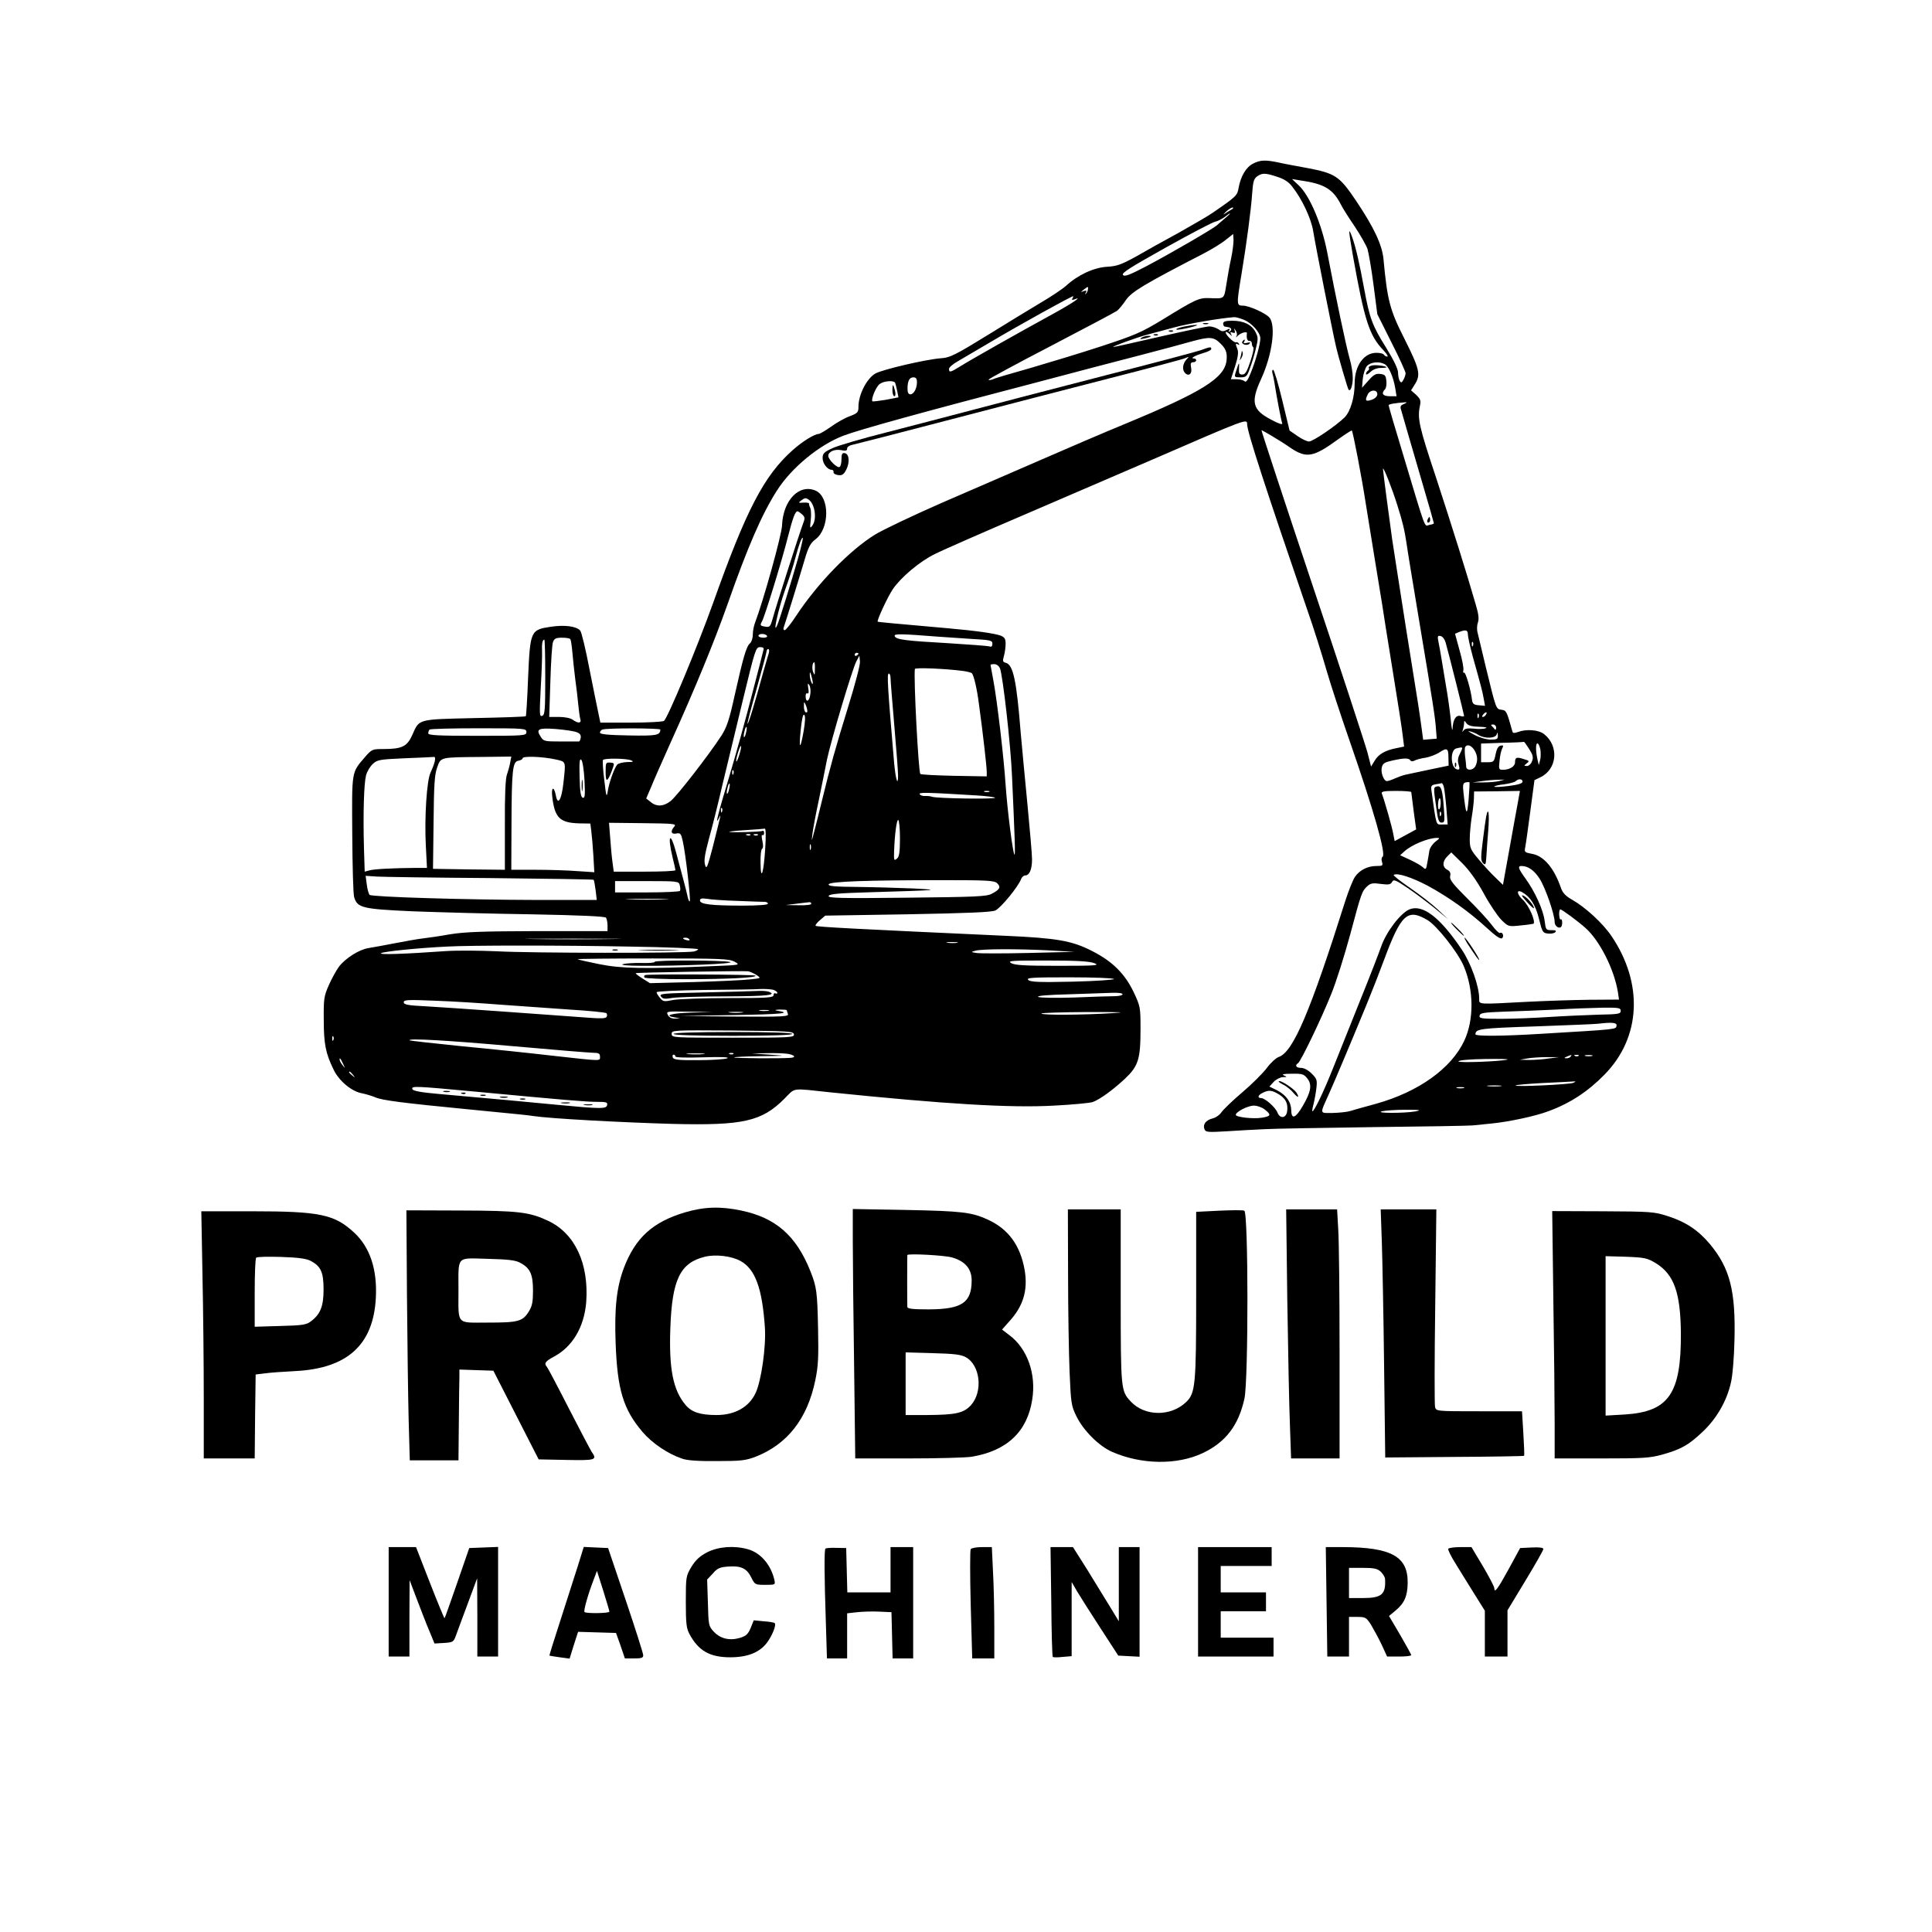 <?xml version="1.0" standalone="no"?>
<!DOCTYPE svg PUBLIC "-//W3C//DTD SVG 20010904//EN"
 "http://www.w3.org/TR/2001/REC-SVG-20010904/DTD/svg10.dtd">
<svg version="1.0" xmlns="http://www.w3.org/2000/svg"
 width="1024pt" height="1024pt" viewBox="0 0 1024 1024"
 preserveAspectRatio="xMidYMid meet">

<g transform="translate(0,1024) scale(0.1,-0.1)"
fill="#000000" stroke="none">
<path d="M6642 9373 c-37 -18 -66 -67 -77 -128 -7 -41 -10 -45 -135 -131 -25
-18 -109 -66 -185 -109 -77 -42 -180 -99 -228 -127 -75 -41 -98 -49 -150 -52
-69 -4 -154 -43 -217 -101 -19 -17 -80 -58 -135 -90 -55 -33 -172 -104 -259
-158 -193 -119 -220 -133 -271 -136 -77 -6 -302 -58 -344 -80 -46 -25 -91
-112 -91 -177 0 -29 -4 -34 -46 -50 -25 -9 -70 -34 -100 -56 -30 -21 -59 -38
-65 -38 -22 0 -88 -41 -139 -87 -151 -135 -245 -316 -420 -808 -83 -232 -242
-614 -261 -626 -8 -5 -87 -9 -176 -9 l-161 0 -10 48 c-6 26 -27 133 -48 237
-20 105 -42 196 -49 203 -21 23 -82 31 -156 20 -107 -16 -109 -21 -120 -270
-4 -110 -10 -202 -12 -204 -2 -3 -125 -7 -273 -10 -304 -7 -291 -4 -329 -90
-27 -60 -54 -74 -151 -74 -61 0 -63 -1 -99 -42 -73 -85 -70 -70 -68 -408 1
-168 5 -318 10 -335 17 -57 44 -63 308 -75 132 -5 416 -13 630 -16 265 -5 392
-11 397 -18 4 -6 8 -24 8 -41 l0 -30 -368 0 c-296 -1 -386 -4 -467 -17 -55
-10 -120 -19 -145 -22 -25 -3 -90 -14 -145 -25 -55 -11 -119 -22 -142 -26 -50
-8 -121 -53 -156 -98 -14 -19 -38 -62 -54 -98 -26 -59 -28 -73 -27 -184 0
-128 10 -178 52 -264 29 -61 97 -117 152 -126 19 -4 50 -13 69 -21 36 -16 146
-30 486 -63 307 -30 317 -31 350 -36 92 -14 464 -34 743 -42 370 -9 469 13
589 133 61 61 31 57 248 34 604 -62 953 -83 1181 -70 100 5 192 14 206 19 38
14 108 65 170 123 71 67 83 103 83 263 0 118 -1 121 -37 198 -47 97 -112 162
-221 217 -105 54 -186 68 -457 80 -789 36 -1000 47 -1007 53 -3 3 7 17 23 30
l28 24 435 7 c320 6 443 11 466 20 29 13 123 127 138 169 4 9 13 17 21 17 22
0 36 32 36 85 0 25 -11 154 -24 288 -13 133 -29 305 -36 382 -22 279 -40 362
-79 372 -16 4 -18 9 -10 36 5 18 9 47 9 65 0 26 -5 34 -26 43 -33 12 -132 26
-279 39 -285 25 -370 33 -373 35 -6 5 53 132 80 172 42 62 142 147 222 186 39
20 265 119 501 220 237 102 531 229 655 282 500 217 500 217 500 187 0 -40 96
-334 318 -982 34 -96 79 -240 102 -320 23 -80 78 -246 121 -370 129 -371 197
-609 177 -621 -6 -4 -7 -16 -3 -28 6 -19 3 -21 -30 -21 -45 0 -88 -21 -113
-57 -11 -16 -33 -71 -50 -123 -187 -592 -278 -806 -354 -832 -15 -5 -44 -32
-63 -58 -20 -27 -79 -86 -131 -130 -52 -44 -101 -92 -110 -105 -9 -14 -30 -29
-47 -33 -36 -9 -53 -32 -43 -57 6 -16 17 -17 119 -11 61 4 150 9 197 11 47 3
308 7 580 11 272 3 509 7 525 9 17 2 62 6 100 10 91 9 234 39 304 66 114 42
208 104 296 194 193 197 206 483 36 734 -46 68 -139 153 -208 192 -34 19 -50
36 -59 61 -37 108 -92 173 -157 183 -36 7 -38 9 -33 34 3 14 15 100 27 191
l22 165 31 15 c90 43 100 166 20 229 -29 23 -94 28 -139 11 -19 -7 -27 -6 -29
3 -30 108 -32 112 -58 115 -29 4 -28 1 -83 227 -20 83 -39 164 -43 180 -5 17
-4 41 1 55 7 19 4 45 -11 95 -47 164 -127 418 -211 675 -90 270 -99 312 -85
379 6 28 2 37 -20 58 l-27 24 22 35 c30 49 22 81 -59 242 -75 148 -89 201
-109 417 -7 77 -50 168 -145 310 -89 132 -109 146 -263 175 -61 11 -130 24
-155 30 -64 13 -90 12 -128 -7z m127 -70 c36 -11 61 -27 80 -52 52 -66 100
-168 111 -235 12 -76 104 -541 121 -612 14 -61 60 -216 66 -228 10 -16 23 19
23 62 0 24 -7 67 -15 95 -20 69 -75 331 -120 567 -29 151 -92 301 -151 357
l-36 34 43 -7 c128 -18 174 -46 216 -128 8 -17 41 -69 73 -116 31 -47 62 -101
68 -120 6 -19 21 -105 32 -190 l20 -155 75 -150 c42 -82 75 -156 75 -163 0 -7
-5 -23 -11 -34 -9 -17 -13 -18 -20 -7 -5 8 -9 28 -9 44 0 19 -23 67 -65 135
-72 115 -86 154 -115 311 -24 132 -45 223 -64 274 -20 55 -19 37 4 -96 62
-348 87 -427 163 -506 17 -18 26 -33 20 -33 -7 0 -15 5 -18 10 -3 6 -21 10
-40 10 -66 0 -115 -68 -115 -161 0 -75 -22 -149 -53 -181 -46 -45 -168 -128
-189 -128 -11 0 -38 13 -61 29 l-42 29 -39 161 c-21 88 -43 161 -48 161 -5 0
-7 -8 -4 -17 3 -10 8 -34 11 -53 12 -78 36 -201 41 -214 3 -9 -21 -1 -61 21
-97 51 -107 92 -51 214 59 128 80 283 44 326 -19 23 -108 63 -140 63 -34 0
-35 4 -8 166 28 168 51 345 57 432 4 59 9 75 26 87 27 19 43 19 106 -2z m-244
-175 c-11 -6 -27 -16 -35 -22 -9 -6 -5 -1 8 12 13 12 28 22 35 22 7 0 3 -6 -8
-12z m-30 -43 c-16 -14 -37 -31 -45 -39 -23 -20 -247 -150 -374 -217 -90 -47
-116 -57 -124 -46 -9 10 41 41 227 145 131 73 249 135 262 137 13 3 35 14 49
24 36 29 40 25 5 -4z m43 -117 c0 -18 -5 -62 -13 -98 -8 -36 -19 -98 -25 -137
-13 -80 -8 -76 -92 -73 -54 2 -74 -8 -248 -115 -112 -68 -146 -82 -325 -141
-110 -36 -279 -87 -375 -115 -96 -27 -185 -53 -197 -59 -13 -5 -23 -6 -23 -2
0 4 150 85 333 180 182 95 339 178 348 185 9 7 30 32 46 56 31 45 98 85 410
246 46 24 100 57 120 74 21 16 38 30 39 31 0 0 1 -15 2 -32z m-772 -263 c-1
-8 -6 -18 -11 -22 -4 -5 -5 -2 0 6 6 11 4 13 -11 8 -18 -7 -18 -7 0 8 24 18
25 18 22 0z m-82 -47 c-5 -8 -2 -9 10 -5 48 19 -8 -19 -117 -79 -183 -100
-436 -243 -488 -276 -52 -32 -59 -34 -59 -13 0 8 21 26 48 41 26 15 106 62
177 104 157 93 423 240 433 240 2 0 0 -5 -4 -12z m909 -113 c42 -17 87 -68 87
-98 0 -31 -25 -121 -51 -184 -15 -38 -25 -51 -32 -44 -6 6 -25 11 -42 11 l-31
0 22 68 c15 47 19 74 13 90 -12 31 -11 35 3 26 7 -4 8 -3 4 5 -4 6 -11 9 -15
7 -4 -3 -21 8 -36 24 -28 29 -23 43 4 18 11 -11 12 -10 6 1 -6 11 -4 13 8 8
12 -4 15 -1 11 11 -5 14 -4 14 6 -1 7 -10 8 -23 3 -30 -4 -7 -1 -6 7 3 16 16
51 26 49 13 -4 -23 2 -43 14 -40 6 1 12 -5 12 -13 0 -8 3 -18 8 -21 4 -3 -3
-37 -16 -75 -18 -54 -27 -69 -42 -69 -17 0 -20 6 -18 35 2 35 0 31 -17 -22 -9
-27 -7 -28 24 -28 30 0 35 4 49 43 9 23 24 70 32 104 14 56 14 65 0 92 -20 40
-63 61 -123 61 -37 0 -49 -4 -49 -15 0 -8 4 -16 9 -16 4 -1 12 -2 17 -3 17 -2
22 -14 10 -22 -8 -5 -10 -3 -4 5 6 10 3 11 -14 2 -17 -9 -26 -9 -43 4 -13 8
-34 15 -48 15 -14 0 -133 -25 -265 -55 -131 -30 -241 -55 -244 -54 -12 1 126
51 179 65 30 8 96 26 145 39 74 20 245 49 316 54 9 1 32 -6 52 -14z m-124
-126 c29 -28 36 -49 32 -89 -10 -94 -130 -168 -541 -338 -107 -44 -305 -129
-440 -188 -135 -58 -372 -162 -528 -229 -155 -68 -315 -144 -355 -169 -134
-83 -303 -257 -416 -428 -28 -43 -56 -78 -62 -78 -6 0 -9 7 -5 15 8 22 80 254
110 356 21 72 32 91 60 112 73 57 74 222 0 256 -87 39 -174 -50 -179 -184 -2
-51 -99 -400 -144 -518 -6 -16 -11 -43 -11 -61 0 -19 -7 -39 -15 -46 -19 -15
-36 -74 -81 -275 -29 -132 -42 -170 -71 -215 -67 -103 -237 -322 -269 -346
-37 -29 -74 -31 -105 -5 l-24 19 25 58 c13 33 59 137 102 233 131 289 234 540
304 738 107 305 182 478 262 603 77 121 224 242 353 291 84 32 432 128 1034
285 116 31 242 64 280 74 39 10 158 41 265 69 107 28 227 60 265 71 98 27 118
25 154 -11z m870 -109 c21 -11 46 -67 56 -127 l7 -43 -36 0 c-37 0 -47 15 -25
37 6 6 9 26 7 44 -3 29 -7 34 -32 37 -24 3 -36 -4 -63 -35 l-34 -38 4 48 c3
26 13 57 22 67 19 21 65 26 94 10z m-2479 -96 c0 -33 -17 -64 -35 -64 -10 0
-15 10 -15 29 0 42 10 61 31 61 14 0 19 -7 19 -26z m-116 -2 c2 -4 7 -23 11
-43 l7 -35 -67 -13 c-37 -6 -69 -10 -71 -8 -9 9 19 78 39 92 22 16 72 20 81 7z
m2556 -61 c0 -12 -11 -23 -30 -30 -33 -11 -37 -4 -20 30 14 25 50 25 50 0z
m142 -52 c-19 -7 -22 -14 -16 -31 4 -13 19 -66 34 -118 15 -52 53 -182 84
-288 31 -105 56 -194 56 -196 0 -2 -11 -6 -24 -8 -28 -6 -13 -48 -142 382 -41
134 -74 248 -74 252 0 6 33 12 90 16 8 0 5 -3 -8 -9z m-702 -169 c27 -16 74
-45 102 -65 83 -55 119 -49 251 47 38 27 70 48 72 46 6 -6 53 -250 74 -388 12
-74 35 -216 51 -315 16 -99 32 -198 36 -220 3 -22 27 -175 54 -340 27 -165 52
-325 55 -356 l7 -56 -39 -8 c-59 -11 -97 -32 -117 -67 l-19 -31 -19 74 c-11
41 -142 442 -293 892 -150 449 -271 817 -269 817 2 0 26 -13 54 -30z m665
-364 c28 -87 40 -138 50 -206 3 -25 33 -207 66 -405 76 -455 86 -519 90 -580
l4 -50 -36 -3 -36 -3 -7 53 c-12 90 -15 111 -83 533 -35 226 -69 439 -74 475
-15 105 -49 364 -49 375 1 16 48 -103 75 -189z m-3119 26 c33 -22 45 -103 20
-137 -13 -18 -14 -15 -9 27 3 26 2 55 -2 65 -5 10 -8 21 -7 24 1 4 -13 6 -29
5 -28 -2 -29 -1 -13 11 20 15 25 15 40 5z m-35 -78 c16 -15 17 -20 4 -53 -19
-51 -146 -447 -160 -501 -11 -39 -15 -45 -36 -42 -31 5 -32 7 -20 29 14 24
105 320 137 447 26 102 39 136 51 136 4 0 14 -7 24 -16z m-20 -229 c-36 -126
-100 -334 -112 -360 -25 -55 6 86 41 185 22 61 47 138 55 171 19 71 34 113 40
108 2 -3 -9 -49 -24 -104z m3549 -407 c0 -13 12 -66 26 -118 48 -171 51 -185
58 -223 l7 -38 -33 3 c-27 2 -33 8 -36 28 -5 49 -34 150 -42 145 -5 -3 -6 3
-4 12 3 10 -6 58 -20 106 l-24 88 21 9 c36 14 47 11 47 -12z m-3715 -8 c4 -6
-5 -10 -19 -10 -14 0 -26 5 -26 10 0 6 9 10 19 10 11 0 23 -4 26 -10z m915 -5
c25 -2 98 -7 163 -11 107 -6 117 -8 117 -26 0 -14 -5 -18 -17 -14 -10 3 -108
10 -218 17 -230 13 -277 19 -283 38 -4 13 34 12 238 -4z m2682 -30 c17 -59 98
-383 98 -389 0 -4 -9 -5 -19 -1 -24 7 -40 -19 -42 -67 -1 -18 -6 5 -10 52 -5
47 -16 126 -25 175 -8 50 -19 115 -24 145 -5 30 -12 70 -16 89 -6 29 -4 33 11
30 11 -2 22 -17 27 -34z m-4639 17 c3 -4 8 -36 11 -72 3 -36 10 -99 15 -140 6
-41 13 -102 16 -135 3 -33 8 -68 11 -77 7 -22 -13 -23 -40 -3 -12 9 -42 15
-72 15 l-53 0 6 187 c3 103 9 198 14 210 7 19 16 23 48 23 22 0 42 -3 44 -8z
m-133 -201 c0 -174 -2 -200 -16 -205 -15 -6 -15 8 -8 146 5 84 8 171 7 193 -2
41 2 65 12 65 3 0 5 -90 5 -199z m4917 167 c-3 -8 -6 -5 -6 6 -1 11 2 17 5 13
3 -3 4 -12 1 -19z m-3761 -25 c-2 -10 -29 -115 -60 -233 -30 -118 -84 -313
-120 -433 -61 -202 -78 -271 -55 -222 8 17 9 17 4 -5 -3 -14 -20 -81 -37 -149
-29 -111 -34 -121 -41 -95 -7 23 -1 57 21 140 17 60 49 188 71 284 23 96 72
300 109 452 64 264 68 278 90 278 18 0 22 -4 18 -17z m29 -14 c-4 -12 -17 -58
-30 -103 -47 -173 -79 -276 -83 -272 -2 2 20 87 49 188 28 100 52 189 52 196
0 6 4 12 9 12 5 0 6 -10 3 -21z m475 -3 c0 -3 -4 -8 -10 -11 -5 -3 -10 -1 -10
4 0 6 5 11 10 11 6 0 10 -2 10 -4z m-56 -287 c-67 -217 -93 -310 -139 -499
-14 -58 -32 -130 -40 -160 -14 -53 -14 -54 -9 -10 3 25 18 106 34 180 15 74
35 170 43 213 21 101 135 483 156 522 l16 30 3 -31 c2 -17 -26 -122 -64 -245z
m-175 204 c0 -33 -1 -35 -9 -15 -8 20 -4 52 6 52 2 0 4 -17 3 -37z m981 5 c15
-37 57 -404 64 -573 15 -329 18 -419 13 -415 -9 9 -38 238 -47 370 -9 141 -45
448 -65 554 -8 43 -15 80 -15 82 0 2 9 4 20 4 12 0 25 -10 30 -22z m-197 -14
c23 -3 45 -9 48 -12 11 -12 28 -86 38 -167 20 -144 41 -330 41 -355 l0 -25
-172 3 c-95 2 -176 6 -180 10 -10 11 -36 505 -29 556 1 9 162 2 254 -10z
m-795 -64 c0 -9 -3 -7 -8 5 -5 11 -8 29 -8 40 0 16 2 15 8 -5 4 -14 8 -32 8
-40z m412 28 c0 -13 9 -126 20 -253 11 -126 20 -245 20 -264 0 -64 -13 -22
-21 66 -34 400 -39 473 -28 473 5 0 9 -10 9 -22z m-426 -93 c-6 -36 -24 -39
-24 -4 0 11 4 17 10 14 6 -4 8 7 4 27 -4 27 -3 30 6 16 6 -11 8 -33 4 -53z
m-15 -83 c1 -7 -3 -10 -9 -7 -5 3 -10 18 -9 33 0 24 1 25 9 7 5 -11 9 -26 9
-33z m3596 -21 c-3 -6 -11 -11 -16 -11 -5 0 -4 6 3 14 14 16 24 13 13 -3z
m-3615 -83 c-18 -104 -27 -103 -16 3 6 57 12 87 19 80 6 -6 5 -36 -3 -83z
m3577 70 c-3 -8 -6 -5 -6 6 -1 11 2 17 5 13 3 -3 4 -12 1 -19z m3 -50 c32 -1
46 -4 34 -8 -10 -4 -39 -5 -62 -2 -31 3 -47 1 -54 -9 -8 -11 -9 -10 -4 4 3 10
6 26 6 35 0 14 2 14 13 -2 9 -12 28 -17 67 -18z m90 -5 c0 -10 -4 -14 -8 -8
-4 6 -11 13 -16 18 -5 4 -2 7 7 7 10 0 17 -8 17 -17z m-3976 -27 c-3 -15 -8
-25 -11 -23 -2 3 -1 17 3 31 3 15 8 25 11 23 2 -3 1 -17 -3 -31z m-1164 4 c0
-19 -7 -20 -260 -20 -210 0 -260 3 -260 13 0 8 3 17 7 20 3 4 120 7 260 7 246
0 253 -1 253 -20z m267 -1 c17 -6 23 -15 21 -29 -2 -12 -6 -21 -10 -20 -5 0
-48 0 -97 0 -84 0 -90 1 -105 25 -27 41 -13 48 81 41 47 -4 96 -11 110 -17z
m443 14 c-1 -30 -19 -34 -168 -31 -108 2 -152 6 -152 15 0 6 6 14 13 16 20 9
307 8 307 0z m4337 -29 c33 -20 90 -18 96 4 4 13 5 11 6 -5 1 -20 -4 -23 -38
-23 -23 0 -60 11 -88 26 -26 14 -37 22 -23 18 14 -3 35 -12 47 -20z m268 -74
c20 -32 23 -44 15 -65 -5 -14 -17 -25 -27 -25 -17 1 -17 1 -1 14 16 12 14 14
-17 23 -37 12 -45 9 -45 -18 0 -21 -29 -39 -63 -39 -23 0 -24 2 -19 48 2 26 9
55 14 65 8 15 6 18 -8 15 -13 -2 -21 -17 -27 -46 -8 -40 -10 -42 -43 -42 l-34
0 0 50 0 49 113 4 c61 1 113 4 114 5 2 1 14 -16 28 -38z m59 -1 c3 -17 3 -43
-1 -57 l-7 -27 -7 30 c-10 45 -10 85 0 85 5 0 11 -14 15 -31z m-4245 -28 c-7
-23 -14 -39 -16 -37 -3 2 1 23 8 45 7 23 14 39 16 37 3 -2 -1 -23 -8 -45z
m3895 24 c18 -28 20 -58 6 -86 -13 -24 -49 -25 -49 -1 0 9 -3 35 -6 56 -2 21
-2 43 1 47 10 16 32 9 48 -16z m-64 8 c-1 -5 -7 -19 -14 -32 -9 -17 -11 -34
-5 -53 7 -24 5 -29 -8 -26 -35 7 -38 102 -5 111 28 7 32 7 32 0z m-73 -47 l1
-44 -101 -21 c-56 -12 -113 -24 -127 -27 -14 -3 -39 -12 -57 -20 -17 -8 -36
-14 -42 -14 -17 0 -34 46 -27 73 5 21 15 27 56 36 63 14 87 14 95 1 4 -6 13
-7 23 -1 9 5 35 12 58 15 22 4 53 16 70 26 43 29 51 25 51 -24z m-5373 -23
c-4 -16 -14 -41 -22 -58 -20 -40 -33 -239 -25 -387 l6 -118 -59 0 c-121 -1
-220 -6 -245 -13 l-26 -7 -4 128 c-5 181 0 340 11 382 5 20 21 47 36 61 24 22
35 24 167 30 78 3 148 6 155 7 9 1 10 -6 6 -25z m400 -5 c-3 -18 -11 -46 -17
-63 -8 -20 -12 -111 -11 -268 l0 -237 -190 2 -191 3 3 245 c2 199 5 254 19
292 20 56 12 54 235 56 l158 2 -6 -32z m240 17 c58 -13 55 -7 42 -127 -10 -89
-30 -120 -40 -63 -10 50 -25 44 -19 -7 13 -113 40 -139 143 -142 l59 -1 5 -40
c3 -22 8 -80 11 -129 l5 -89 -91 6 c-51 4 -150 7 -221 7 l-128 0 1 238 c1 292
6 336 37 340 12 2 22 8 22 13 0 13 106 9 174 -6z m154 -111 c4 -80 2 -96 -9
-92 -11 3 -15 31 -17 109 -2 79 0 101 9 92 7 -7 14 -55 17 -109z m247 106 c16
-7 11 -9 -21 -9 -23 -1 -47 -7 -53 -14 -16 -20 -43 -95 -50 -142 -6 -35 -8
-27 -18 59 -7 55 -10 103 -7 108 7 10 123 9 149 -2z m542 -72 c-3 -8 -6 -5 -6
6 -1 11 2 17 5 13 3 -3 4 -12 1 -19z m4058 -38 c-16 -4 -55 -7 -85 -7 l-55 0
50 7 c28 4 66 7 85 7 l35 1 -30 -8z m125 -3 c0 -9 -24 -17 -75 -23 -41 -5 -75
-7 -75 -3 0 3 23 9 52 12 28 4 56 11 62 17 14 14 36 12 36 -3z m-286 -94 c-8
-93 -14 -86 -27 34 -5 43 -3 52 11 56 9 2 19 2 20 1 2 -1 0 -42 -4 -91z
m-3920 53 c-3 -15 -8 -25 -11 -23 -2 3 -1 17 3 31 3 15 8 25 11 23 2 -3 1 -17
-3 -31z m3789 12 c3 -13 9 -62 13 -110 l7 -88 -30 0 c-33 0 -29 -13 -57 187
-2 17 3 23 23 26 14 2 29 5 32 6 4 0 9 -9 12 -21z m-2410 -25 c-7 -2 -19 -2
-25 0 -7 3 -2 5 12 5 14 0 19 -2 13 -5z m2237 -1 c1 -4 6 -50 13 -103 l13 -95
-57 -31 -57 -31 -7 36 c-5 33 -47 180 -61 216 -4 11 11 14 75 14 45 0 81 -3
81 -6z m564 -61 c-7 -36 -27 -148 -45 -248 l-33 -183 -39 38 c-22 20 -61 63
-88 95 -45 53 -49 62 -49 110 0 29 5 80 10 113 6 34 11 79 12 100 l1 39 122 1
121 2 -12 -67z m-2867 43 c51 -3 95 -9 97 -12 5 -9 -313 -4 -334 5 -8 3 -25 5
-37 4 -11 -1 -24 3 -28 9 -7 11 26 11 302 -6z m-1350 -86 c-3 -8 -6 -5 -6 6
-1 11 2 17 5 13 3 -3 4 -12 1 -19z m943 -142 c0 -71 -4 -97 -15 -106 -16 -14
-18 -11 -16 40 3 88 14 169 22 164 5 -3 9 -47 9 -98z m-1196 63 c-22 -25 -17
-42 10 -37 22 5 26 0 35 -41 15 -66 43 -312 37 -318 -3 -3 -8 8 -11 23 -3 16
-15 61 -25 99 -10 39 -27 99 -36 135 -31 117 -48 95 -19 -25 8 -33 15 -63 15
-67 0 -5 -74 -8 -164 -8 l-163 0 -7 53 c-4 28 -9 87 -12 129 l-6 77 180 -2
c164 -2 179 -3 166 -18z m482 -114 c-8 -132 -24 -182 -25 -78 -1 39 3 73 9 75
5 2 6 18 1 40 -5 22 -5 36 0 32 5 -3 9 2 9 11 0 9 -4 14 -8 11 -9 -5 -162 -10
-177 -5 -5 1 33 6 85 9 52 3 99 7 104 8 5 1 6 -42 2 -103z m-79 69 c-3 -3 -12
-4 -19 -1 -8 3 -5 6 6 6 11 1 17 -2 13 -5z m40 0 c-3 -3 -12 -4 -19 -1 -8 3
-5 6 6 6 11 1 17 -2 13 -5z m3591 -35 c-14 -11 -29 -32 -32 -47 -2 -15 -7 -44
-11 -65 -6 -36 -8 -38 -23 -24 -9 9 -41 27 -69 40 l-52 24 22 20 c38 35 125
71 172 72 18 0 17 -2 -7 -20z m-3311 -41 c-3 -7 -5 -2 -5 12 0 14 2 19 5 13 2
-7 2 -19 0 -25z m3567 -233 c30 -56 73 -119 93 -140 38 -37 38 -37 103 -30 35
3 66 8 68 9 12 13 -24 95 -54 124 -35 32 -39 61 -6 43 43 -24 71 -68 89 -141
17 -70 20 -75 47 -78 16 -2 33 1 39 7 8 8 2 11 -20 11 -29 0 -30 2 -36 49 -7
57 -51 155 -102 225 -38 53 -42 66 -21 66 35 0 68 -23 96 -67 31 -48 80 -190
80 -230 0 -21 22 -37 34 -26 9 9 7 45 -1 40 -5 -3 -8 8 -9 24 -1 16 2 29 6 29
9 0 94 -63 134 -99 75 -67 151 -218 171 -338 l6 -41 -157 -1 c-86 -1 -236 -6
-333 -11 -263 -14 -251 -15 -251 17 0 65 -43 187 -93 261 -114 170 -207 241
-277 212 -47 -20 -123 -119 -150 -198 -13 -37 -61 -161 -108 -277 -46 -115
-111 -277 -144 -360 -52 -131 -102 -235 -112 -235 -2 0 0 17 6 38 5 20 12 58
15 84 5 43 3 50 -25 78 -18 18 -41 30 -56 30 -26 0 -35 13 -16 25 14 9 121
230 174 362 26 62 71 205 102 319 60 224 62 230 92 258 17 15 30 17 70 11 41
-5 52 -4 60 10 8 16 18 12 85 -33 41 -28 106 -77 143 -107 l69 -57 -55 52
c-30 28 -97 80 -148 115 -51 35 -89 65 -85 68 19 12 95 -13 179 -57 109 -59
218 -136 313 -223 50 -46 75 -63 83 -55 11 11 1 35 -12 27 -4 -3 -24 16 -43
42 -20 27 -79 91 -131 142 -77 77 -94 99 -90 117 4 16 0 26 -15 34 -27 14 -27
44 0 71 l21 21 58 -57 c38 -38 76 -91 114 -160z m-5265 81 c299 -3 545 -7 547
-9 3 -2 7 -27 11 -56 l6 -51 -319 0 c-385 1 -874 16 -885 27 -5 5 -12 30 -15
55 l-6 46 58 -4 c33 -2 304 -6 603 -8z m2687 -28 c20 -20 13 -33 -29 -55 -28
-15 -84 -17 -451 -21 -352 -4 -418 -2 -414 9 4 11 51 15 224 20 365 11 376 12
224 20 -74 3 -206 7 -293 8 -122 1 -158 4 -155 14 6 15 205 22 605 22 240 0
274 -2 289 -17z m-1683 -10 c3 -12 4 -25 1 -30 -3 -4 -81 -8 -175 -8 l-169 0
0 30 0 30 169 0 c165 0 169 -1 174 -22z m-80 -75 c-51 -2 -135 -2 -185 0 -51
1 -10 3 92 3 102 0 143 -2 93 -3z m387 -8 c69 -3 133 -5 143 -5 9 0 17 -4 17
-10 0 -6 -51 -10 -134 -10 -164 0 -226 7 -226 27 0 11 9 13 38 9 20 -4 93 -9
162 -11z m390 -15 c0 -6 -28 -9 -67 -8 l-68 1 55 7 c30 4 61 7 68 8 6 1 12 -2
12 -8z m3265 -86 c49 -28 162 -171 193 -244 54 -127 55 -285 3 -396 -69 -147
-242 -271 -467 -334 -60 -16 -122 -34 -139 -39 -16 -5 -58 -9 -92 -10 -71 0
-69 -10 -18 104 28 62 117 273 200 475 26 63 67 168 91 233 90 242 124 273
229 211z m-4322 -101 c-111 -2 -295 -2 -410 0 -114 1 -23 2 202 2 226 0 319
-1 208 -2z m411 -2 c4 -5 -3 -7 -14 -4 -23 6 -26 13 -6 13 8 0 17 -4 20 -9z
m1419 -18 c-13 -2 -35 -2 -50 0 -16 2 -5 4 22 4 28 0 40 -2 28 -4z m-1740 -20
c202 -3 367 -10 367 -14 0 -4 -10 -9 -22 -12 -38 -10 -871 -9 -1045 1 -89 4
-210 5 -270 1 -224 -16 -358 -20 -343 -11 13 9 201 28 350 35 119 7 614 7 963
0z m2223 -20 l139 -8 -245 -6 c-135 -3 -258 -3 -275 0 -30 5 -30 5 -5 12 35
10 219 10 386 2z m-1663 -60 c32 -18 32 -18 -123 -24 -353 -15 -478 -13 -595
11 -60 12 -112 24 -114 26 -2 2 177 4 398 4 364 0 405 -2 434 -17z m1907 -8
c31 -12 10 -14 -190 -14 -177 0 -230 3 -250 14 -22 13 -1 14 190 14 156 0 225
-4 250 -14z m-1790 -63 c25 -17 25 -17 -35 -23 -33 -4 -166 -10 -295 -14
l-235 -6 -40 25 c-22 14 -38 26 -35 28 9 4 574 13 595 10 11 -2 31 -11 45 -20z
m1894 -21 c3 -4 -95 -11 -217 -14 -181 -4 -225 -2 -237 9 -12 12 19 14 217 14
128 0 234 -4 237 -9z m-1806 -57 c12 -4 22 -11 22 -16 0 -5 -4 -6 -10 -3 -5 3
-10 -1 -10 -9 0 -14 -29 -16 -239 -16 -131 0 -263 -5 -292 -10 -50 -10 -55 -9
-71 11 -10 12 -18 25 -18 30 0 5 114 10 253 12 138 1 272 3 297 5 25 1 55 -1
68 -4z m1852 -24 c0 -5 -19 -10 -42 -10 -24 0 -120 -3 -215 -7 -95 -3 -179 -2
-190 3 -11 6 46 11 162 14 99 3 204 7 233 8 29 1 52 -2 52 -8z m-3297 -55
c100 -7 265 -19 367 -26 102 -6 189 -15 194 -19 4 -5 5 -13 1 -20 -5 -8 -31
-9 -83 -5 -202 15 -761 55 -869 61 -101 5 -123 9 -123 22 0 13 21 14 165 8 91
-3 248 -13 348 -21z m5937 -33 c0 -16 -12 -18 -117 -20 -65 -2 -181 -7 -258
-12 -77 -5 -193 -10 -258 -10 -105 0 -118 2 -115 17 3 14 21 17 128 21 69 2
193 7 275 11 83 5 194 9 248 10 87 1 97 -1 97 -17z m-4517 1 c-13 -2 -33 -2
-45 0 -13 2 -3 4 22 4 25 0 35 -2 23 -4z m97 3 c0 -2 3 -11 6 -20 6 -14 -23
-16 -282 -14 l-289 3 285 5 c255 4 310 10 230 23 -17 3 -14 5 13 6 20 0 37 -1
37 -3z m-507 -13 c-105 -3 -149 -16 -85 -26 l27 -4 -27 -2 c-18 0 -31 6 -38
19 -10 20 -8 20 112 18 l123 -2 -112 -3z m270 0 c-18 -2 -48 -2 -65 0 -18 2
-4 4 32 4 36 0 50 -2 33 -4z m1962 -3 c-154 -10 -375 -11 -375 -2 0 4 109 7
243 8 184 0 216 -1 132 -6z m2673 -67 c-4 -19 11 -18 -393 -42 -209 -13 -355
-14 -355 -3 1 29 23 32 321 42 167 6 315 12 329 14 75 9 102 6 98 -11z m-4360
-45 c3 -17 -17 -18 -322 -18 -320 0 -326 0 -326 20 0 20 5 20 322 18 298 -3
323 -4 326 -20z m-2441 -30 c-3 -8 -6 -5 -6 6 -1 11 2 17 5 13 3 -3 4 -12 1
-19z m952 -33 c215 -19 407 -35 426 -35 28 0 35 -4 35 -20 0 -25 15 -25 -247
4 -120 14 -339 37 -488 51 -148 15 -272 29 -274 31 -12 12 200 0 548 -31z
m1009 -42 c-21 -2 -57 -2 -80 0 -24 2 -7 4 37 4 44 0 63 -2 43 -4z m159 1 c-3
-3 -12 -4 -19 -1 -8 3 -5 6 6 6 11 1 17 -2 13 -5z m292 0 c36 -8 41 -19 9 -21
-58 -4 -292 -2 -297 2 -2 3 61 6 140 7 141 2 142 2 49 8 l-95 6 81 2 c45 1 96
-1 113 -4z m-599 -14 c0 -5 57 -7 148 -4 96 3 140 1 127 -5 -11 -5 -79 -10
-151 -10 -108 -1 -133 2 -138 14 -3 8 -1 15 4 15 6 0 10 -4 10 -10z m4745 0
c-3 -5 -14 -10 -23 -9 -14 0 -13 2 3 9 27 11 27 11 20 0z m42 4 c-3 -3 -12 -4
-19 -1 -8 3 -5 6 6 6 11 1 17 -2 13 -5z m71 -1 c-10 -2 -26 -2 -35 0 -10 3 -2
5 17 5 19 0 27 -2 18 -5z m-228 -13 c-30 -5 -77 -8 -105 -8 l-50 1 40 7 c22 4
69 7 105 7 l65 0 -55 -7z m-6391 -30 c11 -24 11 -24 -3 -6 -9 11 -16 24 -16
30 0 12 5 7 19 -24z m6171 24 c-36 -10 -268 -19 -260 -9 5 6 67 11 142 12 73
1 126 0 118 -3z m-6119 -81 c13 -16 12 -17 -3 -4 -17 13 -22 21 -14 21 2 0 10
-8 17 -17z m5058 -19 c26 -33 20 -70 -23 -144 -38 -66 -61 -76 -62 -26 -1 46
-26 81 -75 107 l-41 20 23 25 c12 13 34 24 48 25 24 0 24 1 6 9 -14 6 -2 9 42
9 55 1 64 -2 82 -25z m1411 -23 c-17 -9 -315 -23 -307 -14 3 3 70 9 149 13 79
4 150 7 158 8 13 1 13 0 0 -7z m-387 -18 c-18 -2 -48 -2 -65 0 -18 2 -4 4 32
4 36 0 50 -2 33 -4z m-5443 -28 c468 -44 594 -55 653 -55 50 0 58 -2 55 -17
-4 -21 -31 -21 -273 2 -144 14 -337 32 -622 57 -91 8 -134 16 -137 25 -7 18
12 17 324 -12z m5248 18 c-10 -2 -26 -2 -35 0 -10 3 -2 5 17 5 19 0 27 -2 18
-5z m-980 -33 c37 -23 50 -49 44 -91 -5 -36 -38 -40 -51 -6 -11 28 -66 77 -87
77 -21 0 -17 16 9 28 32 16 48 14 85 -8z m-74 -81 c35 -28 33 -35 -15 -43 -47
-8 -139 3 -139 15 0 16 64 49 96 49 17 0 43 -9 58 -21z m796 -10 c-59 -10
-217 -10 -175 1 17 4 73 8 125 8 79 0 87 -2 50 -9z"/>
<path d="M6378 8523 c6 -2 18 -2 25 0 6 3 1 5 -13 5 -14 0 -19 -2 -12 -5z"/>
<path d="M6270 8508 c-25 -6 -40 -12 -34 -15 5 -2 37 3 70 11 32 8 48 14 34
14 -14 0 -45 -5 -70 -10z"/>
<path d="M6198 8483 c7 -3 16 -2 19 1 4 3 -2 6 -13 5 -11 0 -14 -3 -6 -6z"/>
<path d="M6118 8463 c7 -3 16 -2 19 1 4 3 -2 6 -13 5 -11 0 -14 -3 -6 -6z"/>
<path d="M6050 8450 c-11 -8 -7 -9 15 -4 37 8 45 14 19 14 -10 0 -26 -5 -34
-10z"/>
<path d="M6585 8430 c-9 -14 24 -25 37 -12 8 8 4 9 -12 5 -16 -4 -21 -3 -16 5
4 7 5 12 2 12 -3 0 -8 -5 -11 -10z"/>
<path d="M6581 8373 c-1 -6 -4 -20 -7 -30 -5 -17 -5 -17 6 0 6 10 9 23 6 30
-3 9 -5 9 -5 0z"/>
<path d="M6367 8385 c-21 -8 -250 -69 -510 -135 -260 -67 -571 -148 -692 -180
-121 -32 -328 -86 -460 -120 -132 -33 -264 -72 -292 -85 -46 -21 -53 -29 -53
-53 0 -29 26 -62 48 -62 7 0 11 -6 10 -12 -2 -7 9 -14 24 -16 21 -3 30 3 43
28 20 39 16 84 -7 88 -14 3 -18 -4 -18 -32 0 -19 -4 -38 -10 -41 -12 -8 -60
39 -60 59 0 22 34 37 69 30 24 -5 31 -3 31 9 0 9 13 17 34 21 18 4 249 63 512
132 264 69 646 168 849 220 204 52 381 99 395 105 24 10 24 10 7 -8 -19 -22
-22 -54 -6 -70 20 -20 39 -4 32 28 -4 22 -2 29 11 29 9 0 16 5 16 10 0 6 -5
10 -12 10 -22 0 6 16 50 29 23 6 42 16 42 21 0 13 -6 12 -53 -5z"/>
<path d="M7272 8303 c-12 -3 -20 -8 -17 -13 3 -5 1 -11 -5 -15 -5 -3 -10 -11
-10 -17 0 -6 10 -2 23 10 14 14 36 22 57 22 18 0 31 2 29 4 -9 7 -55 13 -77 9z"/>
<path d="M4730 8172 c0 -18 5 -32 10 -32 6 0 8 11 4 28 -10 39 -14 40 -14 4z"/>
<path d="M7566 7485 c-3 -8 -1 -15 4 -15 6 0 10 7 10 15 0 8 -2 15 -4 15 -2 0
-6 -7 -10 -15z"/>
<path d="M7711 6184 c0 -11 3 -14 6 -6 3 7 2 16 -1 19 -3 4 -6 -2 -5 -13z"/>
<path d="M3083 6075 c0 -27 2 -38 4 -22 2 15 2 37 0 50 -2 12 -4 0 -4 -28z"/>
<path d="M3210 6148 c0 -57 9 -55 33 7 15 41 15 41 -9 43 -23 2 -24 -1 -24
-50z"/>
<path d="M7618 6072 c-21 -4 -21 -4 -6 -109 9 -69 14 -83 29 -83 16 0 17 7 12
73 -7 100 -14 123 -35 119z m18 -92 c-1 -16 -4 -30 -9 -30 -4 0 -6 14 -5 30 3
39 15 39 14 0z m1 -62 c-3 -8 -6 -5 -6 6 -1 11 2 17 5 13 3 -3 4 -12 1 -19z"/>
<path d="M7877 5912 c-3 -15 -11 -73 -18 -130 -11 -88 -11 -104 2 -117 12 -12
14 -8 17 33 1 26 6 89 10 140 7 89 1 133 -11 74z"/>
<path d="M8090 5463 c19 -22 37 -38 39 -37 8 6 -30 54 -51 65 -18 9 -15 3 12
-28z"/>
<path d="M7720 5315 c19 -19 36 -35 39 -35 3 0 -10 16 -29 35 -19 19 -36 35
-39 35 -3 0 10 -16 29 -35z"/>
<path d="M7775 5243 c45 -69 65 -97 65 -90 0 11 -70 117 -77 117 -3 0 3 -12
12 -27z"/>
<path d="M3248 5203 c6 -2 18 -2 25 0 6 3 1 5 -13 5 -14 0 -19 -2 -12 -5z"/>
<path d="M3403 5203 c48 -2 126 -2 175 0 48 1 8 3 -88 3 -96 0 -136 -2 -87 -3z"/>
<path d="M3470 5142 c0 -5 -32 -7 -70 -6 -39 1 -83 -2 -98 -6 -17 -5 21 -9
108 -9 196 -1 489 11 460 20 -35 10 -400 11 -400 1z"/>
<path d="M3420 5072 c-6 -2 -8 -8 -4 -13 3 -5 100 -9 217 -9 219 0 382 8 371
19 -6 6 -566 9 -584 3z"/>
<path d="M3738 4980 c-225 -5 -245 -6 -235 -21 10 -14 21 -15 62 -8 28 4 157
8 288 8 215 1 268 7 221 25 -9 3 -32 5 -52 4 -20 -1 -148 -5 -284 -8z"/>
<path d="M3570 4760 c0 -6 112 -10 315 -10 203 0 315 4 315 10 0 6 -112 10
-315 10 -203 0 -315 -4 -315 -10z"/>
<path d="M6798 4493 c18 -8 44 -29 57 -45 24 -28 34 -28 17 0 -13 20 -75 62
-91 62 -9 0 -1 -8 17 -17z"/>
<path d="M2353 4453 c9 -2 23 -2 30 0 6 3 -1 5 -18 5 -16 0 -22 -2 -12 -5z"/>
<path d="M2448 4443 c7 -3 16 -2 19 1 4 3 -2 6 -13 5 -11 0 -14 -3 -6 -6z"/>
<path d="M2548 4433 c6 -2 18 -2 25 0 6 3 1 5 -13 5 -14 0 -19 -2 -12 -5z"/>
<path d="M2653 4423 c9 -2 25 -2 35 0 9 3 1 5 -18 5 -19 0 -27 -2 -17 -5z"/>
<path d="M2758 4413 c6 -2 18 -2 25 0 6 3 1 5 -13 5 -14 0 -19 -2 -12 -5z"/>
<path d="M2978 4393 c12 -2 30 -2 40 0 9 3 -1 5 -23 4 -22 0 -30 -2 -17 -4z"/>
<path d="M3098 4383 c12 -2 30 -2 40 0 9 3 -1 5 -23 4 -22 0 -30 -2 -17 -4z"/>
<path d="M3630 3814 c-171 -51 -263 -135 -324 -296 -38 -103 -50 -211 -43
-397 9 -246 40 -350 142 -470 51 -60 135 -117 210 -142 27 -10 88 -14 185 -13
128 0 152 3 205 23 168 66 274 201 316 404 16 76 18 123 15 272 -4 201 -8 225
-41 308 -75 188 -184 283 -367 321 -109 23 -197 20 -298 -10z m294 -257 c79
-43 116 -145 130 -352 7 -102 -19 -284 -49 -348 -35 -75 -110 -117 -207 -117
-86 0 -132 15 -164 53 -67 79 -89 193 -81 409 9 256 52 345 183 377 56 14 141
4 188 -22z"/>
<path d="M2157 3375 c2 -247 6 -546 9 -662 l6 -213 129 0 129 0 2 203 c1 111
2 219 3 240 l0 38 90 -3 90 -3 120 -235 120 -235 148 -3 c156 -3 163 0 133 43
-7 11 -62 115 -121 230 -59 116 -111 214 -116 220 -17 18 -9 30 36 54 99 52
161 157 172 288 15 205 -59 365 -201 432 -100 47 -155 54 -467 55 l-285 1 3
-450z m600 172 c53 -28 68 -61 68 -147 0 -60 -4 -82 -22 -111 -33 -53 -56 -59
-217 -59 -170 0 -156 -16 -156 170 0 188 -14 172 154 168 110 -3 148 -7 173
-21z"/>
<path d="M4520 3659 c0 -96 3 -393 7 -661 l6 -488 281 0 c155 0 306 4 336 9
187 31 295 133 321 303 22 136 -26 271 -122 342 l-38 29 38 43 c74 80 100 165
82 272 -23 131 -86 218 -196 268 -85 39 -137 45 -432 51 l-283 5 0 -173z m527
-84 c69 -20 103 -61 103 -121 0 -119 -52 -153 -227 -154 -84 0 -113 3 -114 13
-1 14 -1 271 0 275 3 9 197 -1 238 -13z m71 -528 c78 -42 93 -183 28 -255 -39
-42 -80 -51 -233 -52 l-113 0 0 166 0 166 143 -4 c113 -3 149 -7 175 -21z"/>
<path d="M5661 3488 c0 -189 4 -422 8 -519 7 -166 9 -180 36 -235 37 -76 119
-158 189 -189 155 -68 344 -71 480 -7 123 58 191 148 222 290 21 100 21 987
-1 995 -8 4 -68 3 -135 0 l-120 -6 0 -442 c0 -475 -4 -519 -53 -566 -81 -78
-220 -77 -294 3 -52 56 -53 62 -53 558 l0 460 -140 0 -140 0 1 -342z"/>
<path d="M6823 3343 c4 -269 10 -566 14 -660 l6 -173 129 0 128 0 0 553 c0
305 -3 602 -7 660 l-6 107 -135 0 -135 0 6 -487z"/>
<path d="M7324 3658 c3 -95 9 -391 12 -658 l6 -485 366 3 c201 1 368 4 370 6
2 2 0 56 -4 120 l-7 116 -227 0 c-228 0 -228 0 -234 23 -3 12 -3 253 1 535 l6
512 -148 0 -147 0 6 -172z"/>
<path d="M1073 3488 c4 -182 7 -477 7 -655 l0 -323 135 0 135 0 2 222 3 223
50 6 c28 4 100 9 160 12 276 14 414 139 427 388 8 151 -31 268 -115 346 -105
97 -182 113 -544 113 l-266 0 6 -332z m574 69 c54 -29 68 -60 68 -152 0 -89
-17 -131 -68 -169 -24 -18 -45 -21 -162 -24 l-135 -4 0 179 c0 99 3 183 8 187
4 5 63 6 132 4 93 -3 133 -9 157 -21z"/>
<path d="M8233 3354 c4 -257 7 -552 7 -656 l0 -188 248 0 c218 0 256 2 321 20
100 28 140 50 214 120 74 69 129 163 151 261 9 36 17 134 19 224 7 263 -24
383 -130 511 -62 74 -130 119 -226 149 -67 22 -89 24 -341 25 l-269 1 6 -467z
m543 191 c97 -60 131 -156 133 -371 2 -320 -64 -416 -296 -431 l-103 -6 0 423
0 422 108 -3 c100 -4 113 -7 158 -34z"/>
<path d="M2060 1750 l0 -290 55 0 55 0 0 203 1 202 38 -100 c21 -55 50 -131
66 -168 l28 -68 50 3 c47 3 51 5 63 38 7 19 35 96 63 170 l50 135 1 -207 0
-208 55 0 55 0 0 290 0 291 -76 -3 -77 -3 -64 -185 c-35 -101 -65 -186 -67
-187 -1 -2 -36 82 -77 187 l-74 190 -72 0 -73 0 0 -290z"/>
<path d="M3062 1938 c-18 -57 -60 -186 -92 -287 -33 -101 -59 -185 -58 -186 2
-1 26 -5 55 -9 l52 -7 22 71 23 71 101 -3 100 -3 24 -67 23 -68 49 0 c40 0 49
3 48 18 0 9 -42 141 -93 292 l-93 275 -64 3 -65 3 -32 -103z m168 -240 c0 -9
-124 -11 -132 -2 -6 6 18 92 48 170 l18 48 33 -104 c18 -58 33 -108 33 -112z"/>
<path d="M3749 2013 c-40 -21 -61 -40 -84 -77 -29 -49 -30 -52 -30 -185 0
-114 3 -142 19 -171 47 -89 108 -124 216 -124 91 0 155 25 194 76 29 38 52 96
42 105 -3 4 -30 8 -59 10 l-52 5 -16 -40 c-14 -33 -24 -43 -57 -53 -54 -16
-103 -5 -138 32 -28 30 -29 33 -32 154 l-4 123 30 32 c24 28 37 34 83 37 67 5
98 -10 122 -60 18 -36 20 -37 73 -37 54 0 54 0 48 28 -19 80 -74 143 -141 161
-72 20 -154 14 -214 -16z"/>
<path d="M4375 2032 c-7 -7 -6 -147 2 -385 l6 -197 54 0 53 0 0 119 0 120 53
6 c28 3 81 5 117 3 l65 -3 3 -122 3 -123 54 0 55 0 0 295 0 295 -60 0 -60 0 0
-120 0 -120 -115 0 -114 0 -3 118 -3 117 -52 1 c-29 1 -55 -1 -58 -4z"/>
<path d="M5145 2029 c-4 -5 -4 -138 0 -295 l8 -284 58 0 59 0 0 168 c0 92 -3
224 -7 295 l-6 127 -53 0 c-29 0 -56 -5 -59 -11z"/>
<path d="M5572 1751 c1 -159 5 -291 8 -293 3 -3 26 -3 53 0 l47 4 0 197 0 196
29 -50 c16 -27 72 -115 124 -195 l94 -145 56 -3 57 -3 0 291 0 290 -55 0 -55
0 0 -197 0 -196 -48 79 c-26 43 -81 132 -121 197 l-74 117 -59 0 -60 0 4 -289z"/>
<path d="M6350 1750 l0 -290 200 0 200 0 0 50 0 50 -140 0 -140 0 0 70 0 70
120 0 120 0 0 50 0 50 -120 0 -120 0 0 70 0 70 135 0 135 0 0 50 0 50 -195 0
-195 0 0 -290z"/>
<path d="M7031 1750 l4 -290 58 0 57 0 0 105 0 105 45 0 c42 0 47 -3 72 -42
14 -24 40 -71 56 -105 l29 -63 64 0 c35 0 64 3 64 8 -1 4 -27 52 -59 107 l-59
100 34 28 c48 40 64 77 65 147 2 140 -86 189 -340 190 l-94 0 4 -290z m287
160 c12 -12 22 -28 23 -38 5 -82 -17 -102 -117 -102 l-74 0 0 80 0 80 73 0
c60 0 77 -4 95 -20z"/>
<path d="M7676 2031 c-3 -4 14 -39 38 -77 23 -38 68 -110 99 -160 l57 -91 0
-122 0 -121 60 0 60 0 0 122 0 123 95 157 c52 86 95 161 95 168 0 7 -20 10
-61 8 l-62 -3 -61 -112 c-58 -106 -76 -130 -76 -100 0 7 -27 59 -60 115 l-61
102 -59 0 c-32 0 -61 -4 -64 -9z"/>
</g>
</svg>
